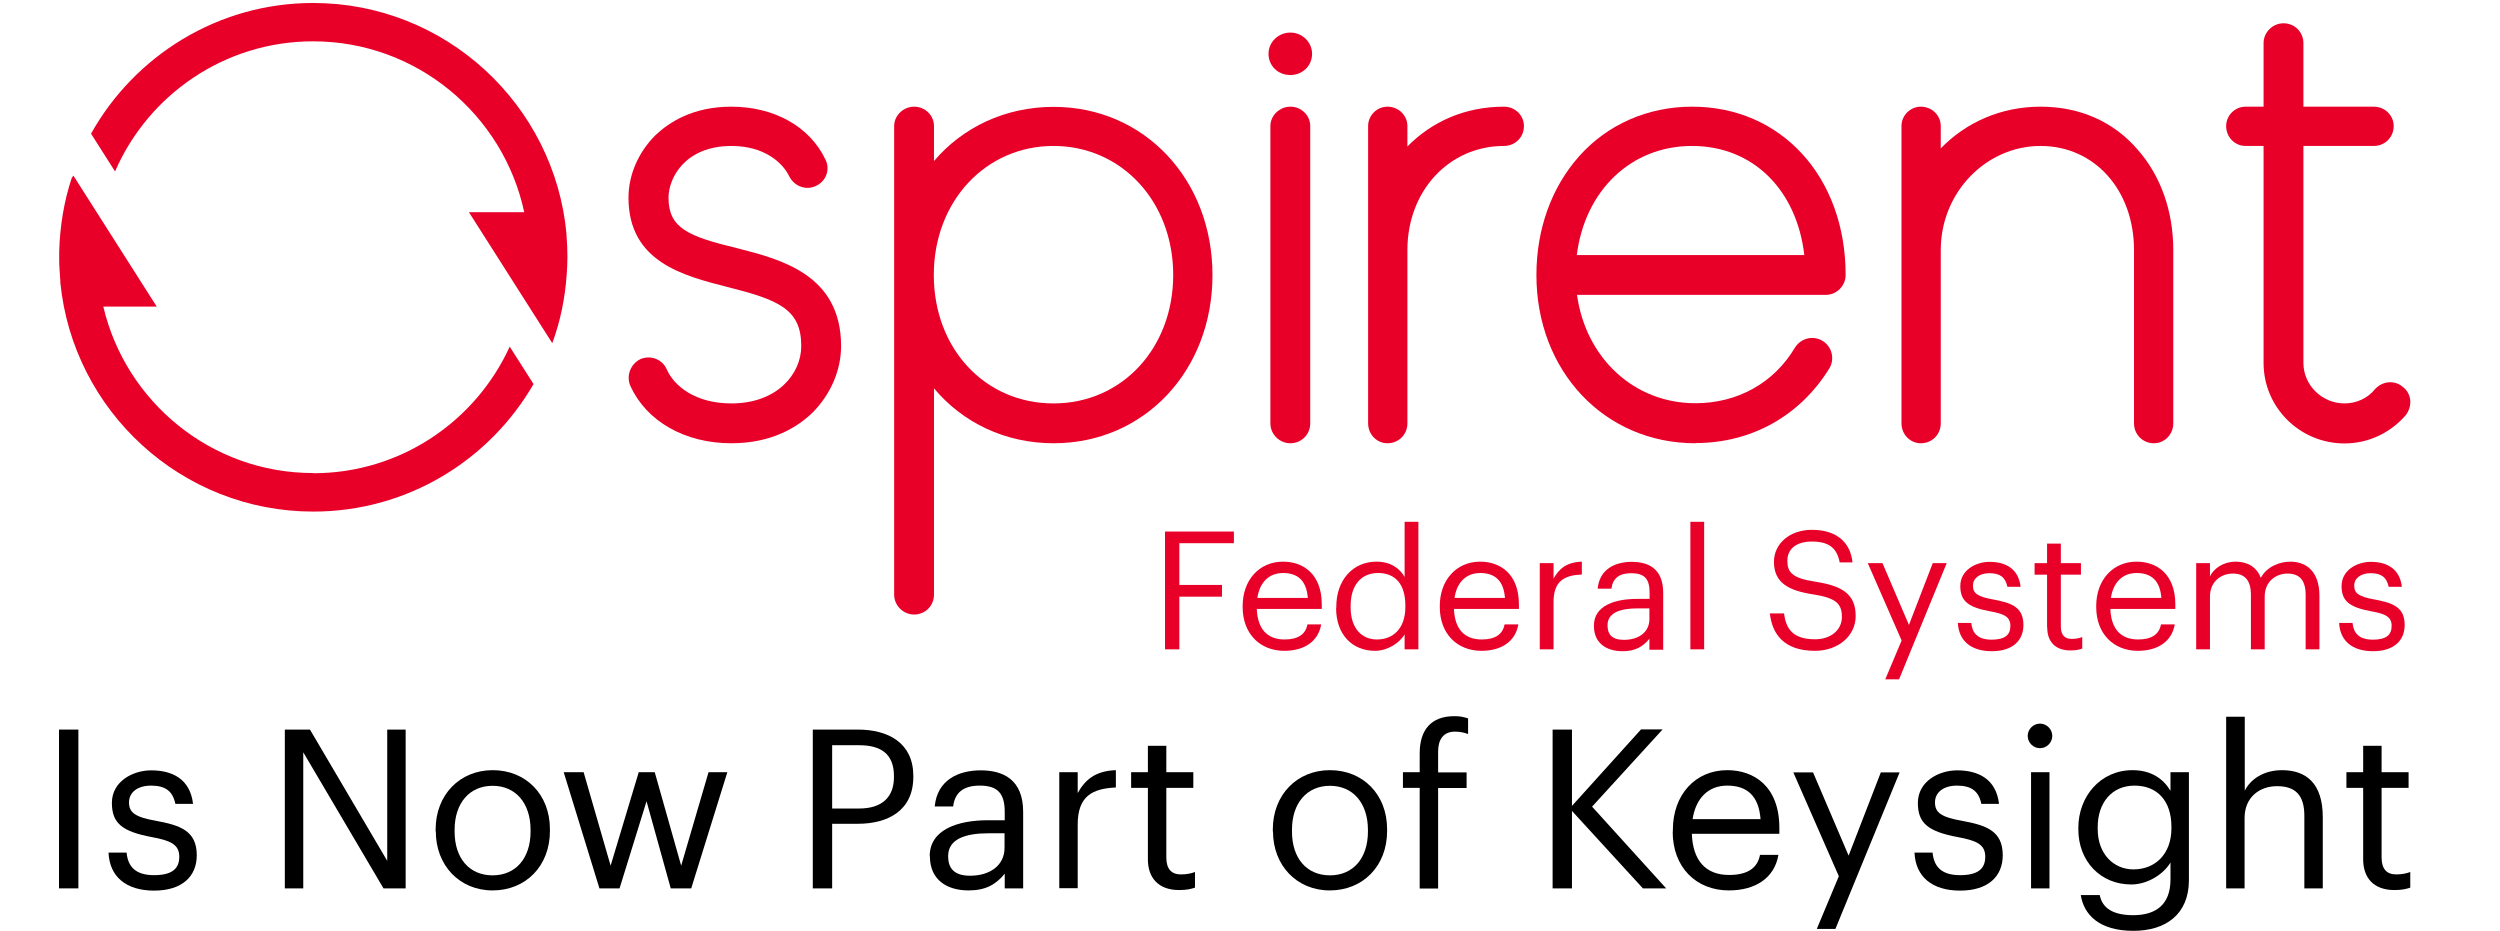 <?xml version="1.0" encoding="UTF-8"?> <svg xmlns="http://www.w3.org/2000/svg" id="KS-Horizontal-Logo-2021_RGB" version="1.1" viewBox="0 0 134.29 50"><defs><style> .st0 { fill: #e90029; } </style></defs><g><path d="M3.17,39.19h1.04v8.53h-1.04v-8.53Z"></path><path d="M5.83,45.8h.97c.07.74.47,1.21,1.47,1.21.94,0,1.36-.32,1.36-.99s-.49-.87-1.45-1.05c-1.62-.3-2.17-.75-2.17-1.84,0-1.16,1.13-1.75,2.11-1.75,1.12,0,2.09.45,2.25,1.8h-.95c-.14-.68-.53-.98-1.31-.98-.72,0-1.18.36-1.18.9s.31.79,1.45.99c1.29.24,2.19.53,2.19,1.85,0,1.13-.78,1.9-2.29,1.9s-2.39-.75-2.45-2.03h0Z"></path><path d="M15.3,39.19h1.35l4.15,7.05v-7.05h.99v8.53h-1.19l-4.31-7.31v7.31h-.99v-8.53Z"></path><path d="M23.4,44.66v-.1c0-1.87,1.3-3.19,3.07-3.19s3.07,1.3,3.07,3.17v.1c0,1.88-1.3,3.19-3.08,3.19s-3.05-1.35-3.05-3.17h0ZM28.5,44.66v-.08c0-1.44-.8-2.37-2.04-2.37s-2.04.93-2.04,2.36v.1c0,1.42.78,2.35,2.04,2.35s2.04-.94,2.04-2.35h0Z"></path><path d="M30.28,41.48h1.07l1.45,5.02,1.51-5.02h.86l1.42,5.02,1.47-5.02h1.01l-1.94,6.24h-1.1l-1.3-4.68-1.45,4.68h-1.08l-1.92-6.24h0Z"></path><path d="M43.66,39.19h2.42c1.64,0,2.98.72,2.98,2.49v.05c0,1.81-1.36,2.52-2.98,2.52h-1.38v3.47h-1.04v-8.53h0ZM46.15,43.43c1.22,0,1.87-.6,1.87-1.69v-.05c0-1.21-.72-1.66-1.87-1.66h-1.45v3.4h1.45Z"></path><path d="M49.94,45.99c0-1.44,1.53-1.93,3.13-1.93h.9v-.45c0-.99-.38-1.41-1.34-1.41-.86,0-1.34.36-1.43,1.12h-.99c.13-1.42,1.27-1.94,2.47-1.94s2.28.49,2.28,2.23v4.11h-.99v-.79c-.47.58-1.02.9-1.94.9-1.16,0-2.08-.56-2.08-1.84h0ZM53.96,45.54v-.78h-.86c-1.25,0-2.17.31-2.17,1.23,0,.64.31,1.05,1.18,1.05,1.05,0,1.85-.54,1.85-1.5h0Z"></path><path d="M56.9,41.48h.99v1.12c.39-.7.93-1.19,2.05-1.23v.93c-1.25.06-2.05.45-2.05,1.99v3.42h-.99v-6.24Z"></path><path d="M61.66,46.16v-3.84h-.9v-.84h.9v-1.42h.99v1.42h1.45v.84h-1.45v3.74c0,.61.27.91.78.91.31,0,.55-.05.76-.13v.84c-.2.07-.44.13-.85.13-1.13,0-1.68-.67-1.68-1.65h0Z"></path><path d="M68.37,44.66v-.1c0-1.87,1.3-3.19,3.07-3.19s3.07,1.3,3.07,3.17v.1c0,1.88-1.3,3.19-3.08,3.19s-3.05-1.35-3.05-3.17h0ZM73.48,44.66v-.08c0-1.44-.8-2.37-2.04-2.37s-2.04.93-2.04,2.36v.1c0,1.42.78,2.35,2.04,2.35s2.04-.94,2.04-2.35h0Z"></path><path d="M76.26,42.32h-.9v-.84h.9v-1.01c0-1.27.62-2,1.86-2,.32,0,.49.04.74.12v.84c-.18-.07-.43-.13-.7-.13-.64,0-.91.44-.91,1.07v1.12h1.53v.84h-1.53v5.4h-.99v-5.4h0Z"></path><path d="M83.4,39.19h1.04v4.1l3.71-4.11h1.16l-3.79,4.15,3.98,4.39h-1.25l-3.81-4.16v4.16h-1.04v-8.53Z"></path><path d="M89.86,44.67v-.1c0-1.88,1.21-3.2,2.92-3.2,1.44,0,2.8.87,2.8,3.1v.32h-4.7c.05,1.42.73,2.21,2,2.21.97,0,1.53-.36,1.66-1.08h.99c-.21,1.25-1.25,1.91-2.66,1.91-1.76,0-3.02-1.24-3.02-3.16h0ZM94.57,44c-.1-1.29-.76-1.8-1.79-1.8s-1.69.69-1.86,1.8h3.65,0Z"></path><path d="M98.78,47.08l-2.45-5.59h1.06l1.91,4.47,1.73-4.47h1.01l-3.45,8.41h-1l1.18-2.82Z"></path><path d="M102.84,45.8h.97c.07.74.47,1.21,1.47,1.21.94,0,1.36-.32,1.36-.99s-.49-.87-1.45-1.05c-1.62-.3-2.17-.75-2.17-1.84,0-1.16,1.13-1.75,2.11-1.75,1.12,0,2.09.45,2.25,1.8h-.95c-.14-.68-.53-.98-1.31-.98-.72,0-1.18.36-1.18.9s.31.79,1.45.99c1.29.24,2.19.53,2.19,1.85,0,1.13-.78,1.9-2.29,1.9s-2.39-.75-2.45-2.03h0Z"></path><path d="M108.92,39.53c0-.36.3-.66.66-.66s.66.3.66.66-.3.66-.66.66-.66-.3-.66-.66ZM109.1,41.48h.99v6.24h-.99v-6.24Z"></path><path d="M111.78,48.08h1.01c.14.72.74,1.08,1.8,1.08,1.23,0,2-.58,2-1.92v-.91c-.36.61-1.21,1.18-2.11,1.18-1.64,0-2.84-1.24-2.84-2.96v-.08c0-1.69,1.19-3.1,2.91-3.1,1.04,0,1.68.5,2.04,1.11v-1h.99v5.82c-.01,1.81-1.24,2.7-2.98,2.7-1.85,0-2.66-.87-2.83-1.92h0ZM116.64,44.49v-.08c0-1.39-.76-2.21-1.98-2.21s-1.98.92-1.98,2.23v.1c0,1.36.87,2.17,1.92,2.17,1.16,0,2.04-.81,2.04-2.21h0Z"></path><path d="M119.59,38.5h.99v3.97c.29-.58.98-1.1,2-1.1,1.29,0,2.19.7,2.19,2.52v3.83h-.99v-3.9c0-1.1-.47-1.59-1.47-1.59-.92,0-1.74.58-1.74,1.71v3.78h-.99v-9.22h0Z"></path><path d="M126.94,46.16v-3.84h-.9v-.84h.9v-1.42h.99v1.42h1.45v.84h-1.45v3.74c0,.61.27.91.78.91.31,0,.55-.05.76-.13v.84c-.2.07-.44.13-.85.13-1.13,0-1.68-.67-1.68-1.65h0Z"></path></g><g><g><path class="st0" d="M39.28,23.81c-2.48,0-4.55-1.17-5.42-3.08-.23-.54,0-1.17.54-1.44.54-.23,1.17,0,1.41.54.4.91,1.54,1.84,3.48,1.84,2.44,0,3.75-1.57,3.75-3.08,0-1.98-1.2-2.48-3.99-3.18-2.34-.6-5.29-1.34-5.29-4.79,0-1.24.54-2.45,1.44-3.35.74-.7,2.01-1.54,4.08-1.54,2.31,0,4.22,1.07,5.06,2.84.27.53.03,1.17-.5,1.41-.53.27-1.17.03-1.44-.5-.37-.77-1.37-1.64-3.11-1.64-2.48,0-3.38,1.71-3.38,2.78,0,1.64,1.07,2.08,3.68,2.71,2.34.6,5.59,1.41,5.59,5.26,0,1.31-.57,2.61-1.54,3.58-.77.74-2.14,1.64-4.35,1.64"></path><path class="st0" d="M63.02,14.77c0-3.95-2.78-6.93-6.43-6.93s-6.43,2.98-6.43,6.93,2.74,6.9,6.43,6.9,6.43-2.98,6.43-6.9M65.13,14.77c0,5.16-3.68,9.04-8.53,9.04-2.61,0-4.89-1.11-6.43-2.95v11.08c0,.6-.47,1.07-1.07,1.07-.57,0-1.07-.47-1.07-1.07V6.77c0-.57.5-1.04,1.07-1.04.6,0,1.07.47,1.07,1.04v1.88c1.54-1.81,3.82-2.91,6.43-2.91,4.85,0,8.53,3.88,8.53,9.04"></path><path class="st0" d="M69.31,23.81c-.57,0-1.07-.47-1.07-1.07V6.77c0-.57.5-1.04,1.07-1.04.6,0,1.07.47,1.07,1.04v15.97c0,.6-.47,1.07-1.07,1.07M69.31,1.75c.67,0,1.17.54,1.17,1.14,0,.63-.5,1.14-1.17,1.14s-1.17-.5-1.17-1.14.54-1.14,1.17-1.14"></path><path class="st0" d="M81.86,6.77c0,.6-.47,1.07-1.07,1.07-2.95,0-5.19,2.41-5.19,5.59v9.31c0,.6-.47,1.07-1.07,1.07-.57,0-1.04-.47-1.04-1.07V6.77c0-.57.47-1.04,1.04-1.04.6,0,1.07.47,1.07,1.04v1.1c1.31-1.34,3.11-2.14,5.19-2.14.6,0,1.07.47,1.07,1.04"></path><path class="st0" d="M84.7,13.7h12.22c-.4-3.48-2.74-5.86-6.03-5.86s-5.76,2.41-6.19,5.86M91.07,23.81c-4.89,0-8.54-3.88-8.54-9.04,0-2.44.8-4.69,2.28-6.36,1.54-1.74,3.72-2.68,6.09-2.68,4.79,0,8.24,3.78,8.24,9.04,0,.57-.47,1.07-1.07,1.07h-13.36c.47,3.38,3.05,5.82,6.36,5.82,2.24,0,4.22-1.07,5.36-3.01.34-.5.97-.64,1.47-.34.5.3.67.97.37,1.47-1.57,2.55-4.18,4.02-7.2,4.02"></path><path class="st0" d="M116.74,13.43v9.31c0,.6-.47,1.07-1.04,1.07-.6,0-1.07-.47-1.07-1.07v-9.31c0-3.21-2.11-5.59-5.02-5.59s-5.36,2.48-5.36,5.59v9.31c0,.6-.47,1.07-1.07,1.07-.57,0-1.04-.47-1.04-1.07V6.77c0-.57.47-1.04,1.04-1.04.6,0,1.07.47,1.07,1.04v1.2c1.37-1.41,3.25-2.24,5.36-2.24s3.92.8,5.22,2.31c1.24,1.41,1.91,3.31,1.91,5.39"></path><path class="st0" d="M129.09,20.8c.47.37.5,1.04.13,1.51-.84.97-2.04,1.51-3.28,1.51-2.41,0-4.35-1.94-4.35-4.32V7.84h-.97c-.57,0-1.04-.47-1.04-1.07,0-.57.47-1.04,1.04-1.04h.97v-3.41c0-.6.5-1.07,1.07-1.07.6,0,1.07.47,1.07,1.07v3.41h3.78c.6,0,1.07.47,1.07,1.04,0,.6-.47,1.07-1.07,1.07h-3.78v11.65c0,1.2,1,2.18,2.21,2.18.63,0,1.24-.27,1.64-.77.4-.44,1.07-.5,1.51-.1"></path><path class="st0" d="M16.82,25.41c-5.48,0-10.07-3.83-11.27-8.94h2.87l-4.48-7.04-.09.14c-.41,1.24-.63,2.56-.67,3.93h0c0,.11,0,.21,0,.32,0,.23,0,.46.02.68.01.19.03.39.04.58,0,.03,0,.06,0,.09.68,6.9,6.51,12.31,13.59,12.31,5.05,0,9.47-2.76,11.83-6.85l-1.28-2.01c-1.83,4.01-5.87,6.8-10.55,6.8"></path><path class="st0" d="M30.48,13.81c0-.4-.02-.79-.05-1.18,0-.02,0-.04,0-.06C29.79,5.62,23.93.16,16.82.16,11.7.16,7.23,3,4.89,7.18l1.29,2.03c1.78-4.11,5.88-6.99,10.64-6.99,5.56,0,10.22,3.94,11.34,9.18h-2.97l4.48,7.04v-.02c.43-1.16.68-2.39.77-3.66h0c.02-.31.04-.62.04-.94"></path></g><g><path class="st0" d="M62.58,28.55h3.7v.63h-2.93v2.24h2.29v.63h-2.29v2.83h-.77v-6.33h0Z"></path><path class="st0" d="M66.75,32.62v-.07c0-1.4.9-2.38,2.17-2.38,1.07,0,2.08.65,2.08,2.3v.24h-3.49c.04,1.05.54,1.64,1.49,1.64.72,0,1.13-.27,1.23-.81h.74c-.16.93-.93,1.42-1.98,1.42-1.31,0-2.24-.92-2.24-2.35h0ZM70.25,32.12c-.07-.96-.57-1.34-1.33-1.34s-1.26.51-1.38,1.34h2.71,0Z"></path><path class="st0" d="M71.78,32.66v-.07c0-1.42.88-2.42,2.16-2.42.77,0,1.25.37,1.51.82v-2.96h.74v6.85h-.74v-.8c-.27.45-.91.88-1.59.88-1.21,0-2.09-.86-2.09-2.3h0ZM75.49,32.6v-.07c0-1.19-.57-1.75-1.47-1.75s-1.47.65-1.47,1.77v.07c0,1.17.63,1.73,1.41,1.73.86,0,1.53-.57,1.53-1.75h0Z"></path><path class="st0" d="M77.34,32.62v-.07c0-1.4.9-2.38,2.17-2.38,1.07,0,2.08.65,2.08,2.3v.24h-3.49c.04,1.05.54,1.64,1.49,1.64.72,0,1.13-.27,1.23-.81h.74c-.16.93-.93,1.42-1.98,1.42-1.31,0-2.24-.92-2.24-2.35h0ZM80.84,32.12c-.07-.96-.57-1.34-1.33-1.34s-1.26.51-1.38,1.34h2.71,0Z"></path><path class="st0" d="M82.71,30.25h.74v.83c.29-.52.69-.88,1.52-.91v.69c-.93.04-1.52.34-1.52,1.48v2.54h-.74v-4.63h0Z"></path><path class="st0" d="M85.62,33.6c0-1.07,1.13-1.43,2.32-1.43h.67v-.34c0-.74-.28-1.04-.99-1.04-.64,0-.99.27-1.06.83h-.74c.1-1.05.94-1.44,1.83-1.44s1.69.36,1.69,1.66v3.06h-.74v-.59c-.35.43-.76.67-1.44.67-.86,0-1.54-.42-1.54-1.36h0ZM88.6,33.26v-.58h-.64c-.93,0-1.61.23-1.61.91,0,.48.23.78.88.78.78,0,1.37-.4,1.37-1.12Z"></path><path class="st0" d="M90.8,28.03h.74v6.85h-.74s0-6.85,0-6.85Z"></path><path class="st0" d="M95.08,32.95h.75c.1.75.4,1.39,1.67,1.39.82,0,1.44-.48,1.44-1.2s-.33-1.02-1.53-1.21c-1.33-.2-2.12-.62-2.12-1.75,0-.97.84-1.72,2.04-1.72,1.27,0,2.06.62,2.18,1.75h-.69c-.15-.8-.61-1.12-1.49-1.12s-1.32.43-1.32,1.03.23.94,1.52,1.13c1.41.22,2.15.65,2.15,1.84,0,1.06-.93,1.87-2.19,1.87-1.69,0-2.3-.93-2.42-2.01h0Z"></path><path class="st0" d="M102.15,34.41l-1.82-4.16h.79l1.42,3.32,1.28-3.32h.75l-2.56,6.24h-.74l.88-2.09h0Z"></path><path class="st0" d="M105.17,33.46h.72c.05.55.35.9,1.09.9.7,0,1.01-.24,1.01-.74s-.36-.65-1.08-.78c-1.2-.22-1.61-.56-1.61-1.36,0-.86.84-1.3,1.57-1.3.83,0,1.55.34,1.67,1.34h-.71c-.11-.51-.39-.73-.97-.73-.53,0-.88.27-.88.67s.23.59,1.08.74c.96.18,1.63.39,1.63,1.37,0,.84-.58,1.41-1.7,1.41s-1.77-.56-1.82-1.51h0Z"></path><path class="st0" d="M109.96,33.72v-2.85h-.67v-.62h.67v-1.05h.74v1.05h1.08v.62h-1.08v2.78c0,.45.2.67.58.67.23,0,.41-.04.57-.1v.62c-.15.05-.33.1-.63.1-.84,0-1.25-.5-1.25-1.22h0Z"></path><path class="st0" d="M112.6,32.62v-.07c0-1.4.9-2.38,2.17-2.38,1.07,0,2.08.65,2.08,2.3v.24h-3.49c.04,1.05.54,1.64,1.49,1.64.72,0,1.13-.27,1.23-.81h.74c-.16.93-.93,1.42-1.98,1.42-1.31,0-2.24-.92-2.24-2.35h0ZM116.1,32.12c-.07-.96-.57-1.34-1.33-1.34s-1.26.51-1.38,1.34h2.71,0Z"></path><path class="st0" d="M117.97,30.25h.74v.71c.21-.43.72-.79,1.38-.79.59,0,1.12.25,1.35.87.32-.6,1.01-.87,1.59-.87.83,0,1.56.5,1.56,1.84v2.87h-.74v-2.92c0-.82-.35-1.15-.98-1.15-.6,0-1.22.41-1.22,1.24v2.83h-.74v-2.92c0-.82-.35-1.15-.98-1.15-.6,0-1.22.41-1.22,1.24v2.83h-.74v-4.64h0Z"></path><path class="st0" d="M125.65,33.46h.72c.05.55.35.9,1.09.9.7,0,1.01-.24,1.01-.74s-.36-.65-1.08-.78c-1.2-.22-1.61-.56-1.61-1.36,0-.86.84-1.3,1.57-1.3.83,0,1.55.34,1.67,1.34h-.71c-.11-.51-.39-.73-.97-.73-.53,0-.88.27-.88.67s.23.59,1.08.74c.96.18,1.63.39,1.63,1.37,0,.84-.58,1.41-1.7,1.41s-1.77-.56-1.82-1.51h0Z"></path></g></g></svg> 